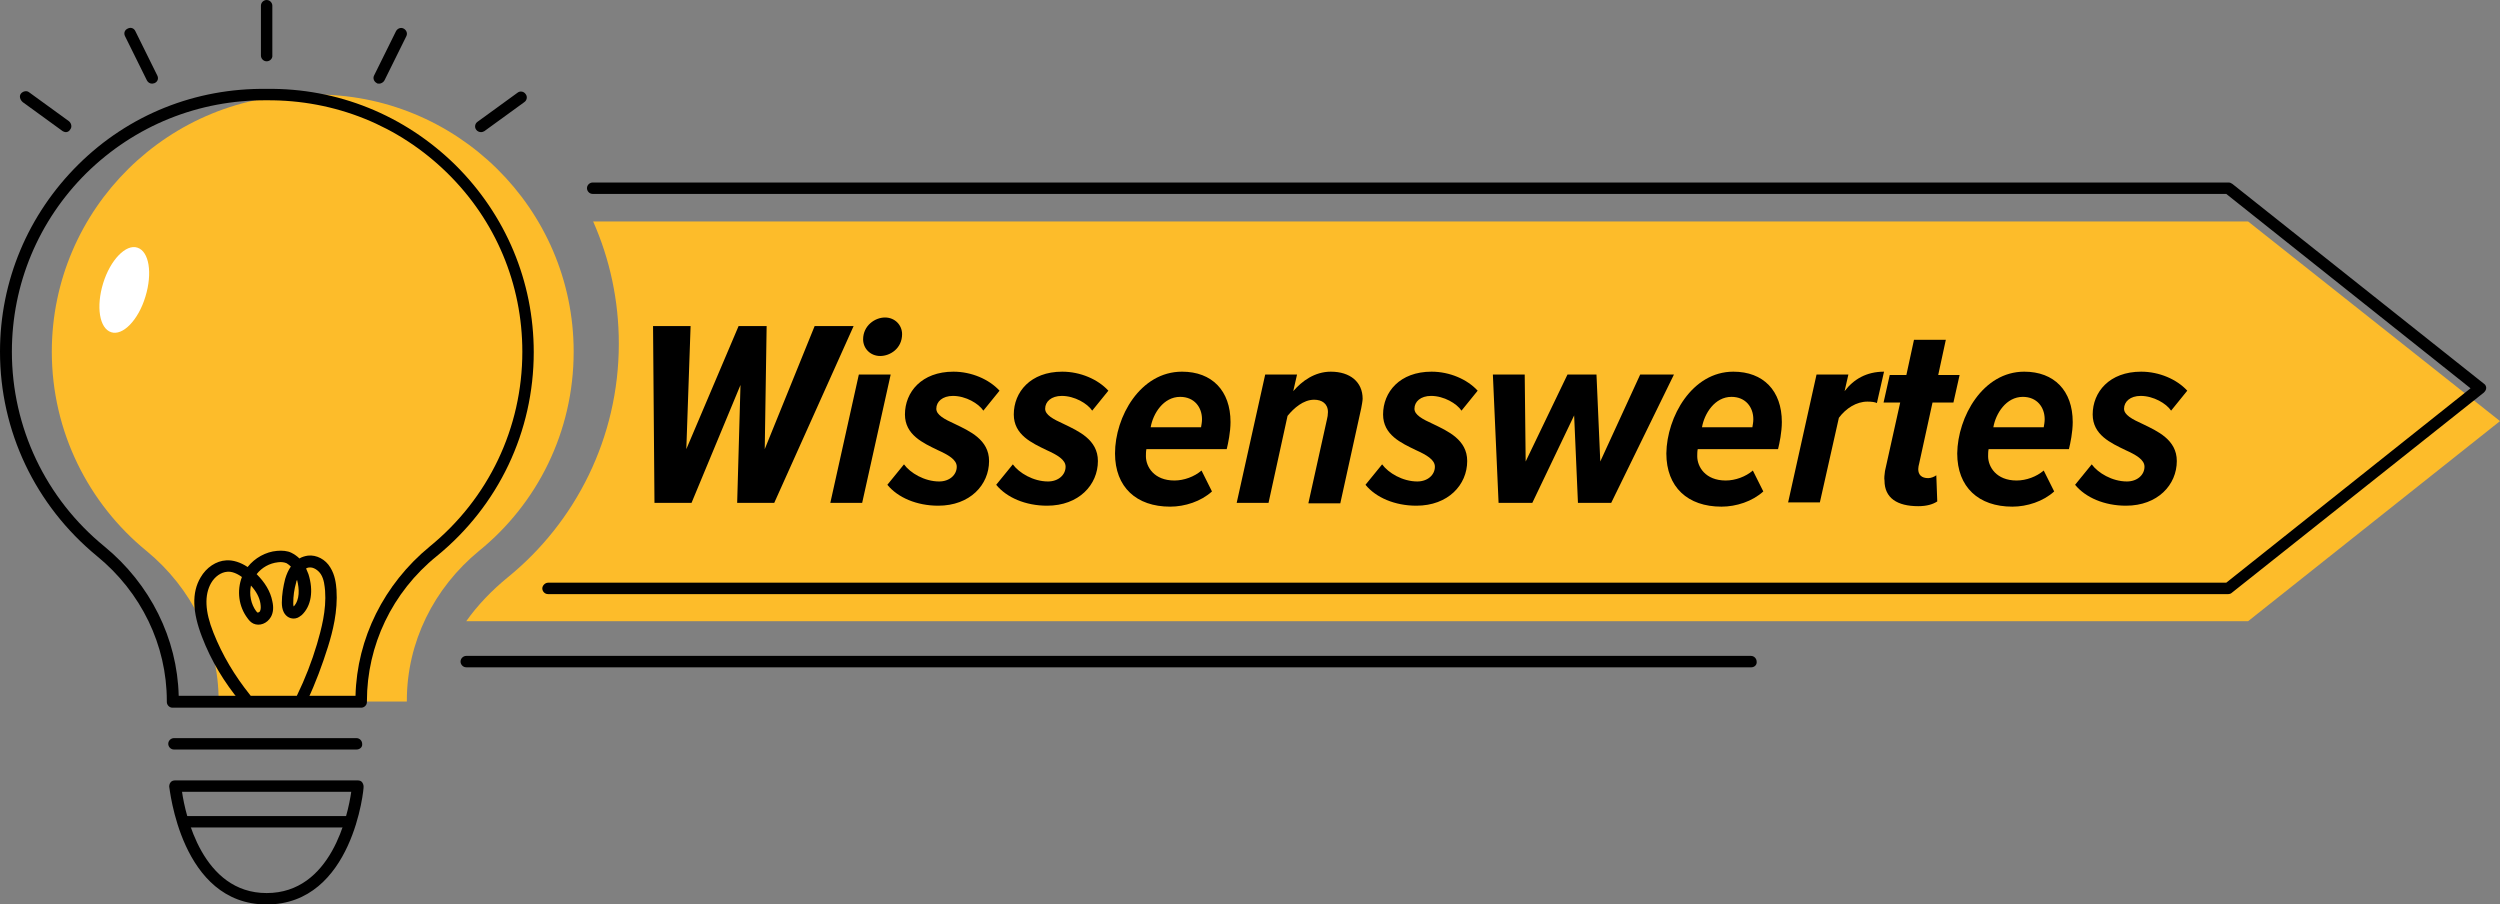 <?xml version="1.0" encoding="utf-8"?>
<!-- Generator: Adobe Illustrator 26.5.0, SVG Export Plug-In . SVG Version: 6.00 Build 0)  -->
<svg version="1.1" id="_x3C_Layer_x3E_" xmlns="http://www.w3.org/2000/svg" xmlns:xlink="http://www.w3.org/1999/xlink" x="0px"
	 y="0px" viewBox="0 0 526 190.3" style="enable-background:new 0 0 526 190.3;" xml:space="preserve">
<rect x="0" y="0" width="526" height="190.3" fill="#808080" stroke="none"/>
<style type="text/css">
	.st0{fill:#FDBC2A;}
	.st1{fill:#FFFFFF;}
</style>
<g>
	<path class="st0" d="M473,46.6H369.6H228.2H124.8c3.5,7.9,5.4,16.6,5.4,25.7c0,19.8-9.1,37.6-23.4,49.2c-3.3,2.7-6.3,5.8-8.7,9.2
		h103.4h168.1H473l53-42.1L473,46.6z"/>
	<g>
		<path d="M523.1,81.6c0,0.4-0.2,0.7-0.5,1l-53,42.1c-0.2,0.2-0.5,0.3-0.8,0.3H115.3c-0.7,0-1.2-0.6-1.2-1.2s0.6-1.2,1.2-1.2h353.1
			l51.4-40.9l-51.4-40.9H124.7c-0.7,0-1.2-0.6-1.2-1.2c0-0.7,0.6-1.2,1.2-1.2h344.2c0.3,0,0.5,0.1,0.8,0.3l53,42.1
			C522.9,80.9,523.1,81.3,523.1,81.6z"/>
	</g>
	<g>
		<g>
			<g>
				<path class="st0" d="M65.8,19.9L65.8,19.9c-30.2-0.4-54.9,24-54.9,54.1c0,16.9,7.8,32,19.9,41.9c9.5,7.8,15.2,19.2,15.2,31.5
					v0.2h2.7h34.2h2.7v-0.2c0-12.3,5.7-23.7,15.2-31.5c12.2-9.9,19.9-25,19.9-41.9C120.7,43.9,96,19.5,65.8,19.9z"/>
			</g>
		</g>
	</g>
	<g>
		<g>
			<g>
				<path d="M76,148.9H36.3c-0.7,0-1.2-0.6-1.2-1.2v-0.2c0-11.8-5.4-22.9-14.7-30.5C7.4,106.3,0,90.7,0,74
					c0-14.9,5.9-28.9,16.5-39.4c10.6-10.5,24.7-16.1,39.6-15.9c14.9-0.2,29,5.5,39.7,16c10.6,10.5,16.5,24.5,16.5,39.4
					c0,16.7-7.4,32.3-20.4,42.9c-9.4,7.6-14.7,18.8-14.7,30.5v0.2C77.2,148.4,76.6,148.9,76,148.9z M37.6,146.4h37.2
					c0.3-12.1,6-23.5,15.6-31.4c12.4-10.1,19.5-25,19.5-41c0-14.2-5.6-27.6-15.8-37.6c-10.2-10-23.6-15.4-38-15.3c0,0,0,0,0,0
					C41.8,21,28.4,26.4,18.2,36.4C8.1,46.4,2.5,59.8,2.5,74c0,15.9,7.1,30.9,19.5,41C31.6,122.9,37.3,134.3,37.6,146.4z"/>
			</g>
		</g>
	</g>
	<g>
		<g>
			<g>
				<path d="M75,157.7H36.6c-0.7,0-1.2-0.6-1.2-1.2c0-0.7,0.6-1.2,1.2-1.2H75c0.7,0,1.2,0.6,1.2,1.2C76.3,157.2,75.7,157.7,75,157.7
					z"/>
			</g>
		</g>
	</g>
	<g>
		<g>
			<g>
				<path d="M56.1,190.3c-18.1,0-20.4-24.6-20.5-24.8c0-0.3,0.1-0.7,0.3-0.9c0.2-0.3,0.6-0.4,0.9-0.4h38.5c0.3,0,0.7,0.1,0.9,0.4
					c0.2,0.3,0.3,0.6,0.3,0.9C76.6,165.7,74.3,190.3,56.1,190.3z M38.3,166.6c0.7,4.9,4.3,21.3,17.8,21.3
					c13.6,0,17.1-16.4,17.8-21.3H38.3z"/>
			</g>
		</g>
	</g>
	<g>
		<g>
			<g>
				<path d="M73.6,174.1h-35c-0.7,0-1.2-0.6-1.2-1.2c0-0.7,0.6-1.2,1.2-1.2h35c0.7,0,1.2,0.6,1.2,1.2
					C74.9,173.6,74.3,174.1,73.6,174.1z"/>
			</g>
		</g>
	</g>
	<g>
		<g>
			<g>
				<path d="M51.5,148.1c-0.4,0-0.7-0.1-0.9-0.4c-3.4-4.1-6.2-8.7-8.1-13.7c-2-5.2-2.2-9.3-0.3-12.5c1.2-2.1,3.3-3.5,5.4-3.6
					c1.4-0.1,3,0.4,4.5,1.4c1.5-1.9,3.8-3.2,6.2-3.4c1.1-0.1,2.2,0,3,0.4c0.6,0.3,1.2,0.7,1.7,1.2c0.5-0.3,1.1-0.5,1.8-0.6
					c1.8-0.2,3.7,0.8,4.7,2.5c1,1.6,1.2,3.4,1.3,4.7c0.3,4.5-0.8,8.8-1.8,12c-1.2,3.8-2.6,7.6-4.3,11.2c-0.3,0.6-1,0.9-1.6,0.6
					c-0.6-0.3-0.9-1-0.6-1.6c1.7-3.5,3.1-7.1,4.2-10.8c0.9-3.1,2-7.1,1.7-11.2c-0.1-1-0.2-2.4-0.9-3.5c-0.6-0.9-1.6-1.5-2.4-1.4
					c-0.3,0-0.5,0.1-0.7,0.2c0.2,0.4,0.3,0.8,0.5,1.2c1.1,3.5,0.6,6.7-1.4,8.6c-0.3,0.2-0.7,0.6-1.3,0.7c-1,0.2-2-0.3-2.5-1.3
					c-0.3-0.6-0.4-1.3-0.4-2c0-1.7,0.3-3.4,0.7-5c0.3-1,0.7-1.9,1.2-2.6c-0.3-0.3-0.6-0.5-0.9-0.7c-0.5-0.2-1.1-0.3-1.8-0.2
					c-1.8,0.2-3.4,1.1-4.5,2.5c1.7,1.7,2.9,3.6,3.3,5.7c0.3,1.3,0.2,2.4-0.3,3.3c-0.8,1.4-2.4,2-3.7,1.4c-0.6-0.3-0.9-0.7-1.2-1.1
					c-1.9-2.5-2.3-5.8-1.2-8.7c-1.1-0.8-2.2-1.2-3.1-1.1c-1.3,0.1-2.6,1-3.4,2.4c-1.4,2.5-1.3,5.9,0.5,10.4
					c1.9,4.8,4.5,9.1,7.7,13.1c0.4,0.5,0.4,1.3-0.2,1.7C52.1,148,51.8,148.1,51.5,148.1z M52.8,123.2c-0.4,1.9,0,3.9,1.1,5.4
					c0.2,0.2,0.3,0.3,0.3,0.3c0.1,0,0.4-0.1,0.5-0.3c0.2-0.4,0.2-0.9,0.1-1.6C54.6,125.7,53.9,124.4,52.8,123.2z M62.5,122
					c-0.1,0.2-0.2,0.4-0.2,0.6c-0.4,1.4-0.6,2.8-0.6,4.3c0,0.2,0,0.5,0.1,0.7C63.1,126.2,63,123.9,62.5,122z"/>
			</g>
		</g>
	</g>
	<g>
		<g>
			<g>
				<path class="st1" d="M23.4,69.9c-2.5-0.8-3.2-5.4-1.7-10.3c1.5-4.9,4.8-8.3,7.2-7.5c2.5,0.8,3.2,5.4,1.7,10.3
					C29.1,67.4,25.8,70.7,23.4,69.9z"/>
			</g>
		</g>
	</g>
	<g>
		<g>
			<g>
				<path d="M56.1,12.9c-0.7,0-1.2-0.6-1.2-1.2V1.2c0-0.7,0.6-1.2,1.2-1.2c0.7,0,1.2,0.6,1.2,1.2v10.4
					C57.4,12.3,56.8,12.9,56.1,12.9z"/>
			</g>
		</g>
	</g>
	<g>
		<g>
			<g>
				<path d="M79.8,17.6c-0.2,0-0.4,0-0.5-0.1c-0.6-0.3-0.9-1-0.6-1.6l4.6-9.3c0.3-0.6,1-0.9,1.6-0.6c0.6,0.3,0.9,1,0.6,1.6l-4.6,9.3
					C80.7,17.3,80.2,17.6,79.8,17.6z"/>
			</g>
		</g>
	</g>
	<g>
		<g>
			<g>
				<path d="M101.2,27.8c-0.4,0-0.8-0.2-1-0.5c-0.4-0.5-0.3-1.3,0.3-1.7l8.4-6.1c0.5-0.4,1.3-0.3,1.7,0.3c0.4,0.5,0.3,1.3-0.3,1.7
					l-8.4,6.1C101.7,27.7,101.5,27.8,101.2,27.8z"/>
			</g>
		</g>
	</g>
	<g>
		<g>
			<g>
				<path d="M13.9,27.8c-0.3,0-0.5-0.1-0.7-0.2l-8.4-6.1C4.2,21,4,20.2,4.4,19.7c0.4-0.5,1.2-0.7,1.7-0.3l8.4,6.1
					c0.5,0.4,0.7,1.2,0.3,1.7C14.6,27.6,14.2,27.8,13.9,27.8z"/>
			</g>
		</g>
	</g>
	<g>
		<g>
			<g>
				<path d="M32,17.6c-0.5,0-0.9-0.3-1.1-0.7l-4.6-9.3c-0.3-0.6-0.1-1.3,0.6-1.6c0.6-0.3,1.3-0.1,1.6,0.6l4.6,9.3
					c0.3,0.6,0.1,1.3-0.6,1.6C32.4,17.5,32.2,17.6,32,17.6z"/>
			</g>
		</g>
	</g>
	<g>
		<g>
			<g>
				<path d="M368.5,140.4H98.1c-0.7,0-1.2-0.6-1.2-1.2c0-0.7,0.6-1.2,1.2-1.2h270.3c0.7,0,1.2,0.6,1.2,1.2
					C369.7,139.9,369.1,140.4,368.5,140.4z"/>
			</g>
		</g>
	</g>
	<g>
		<path d="M155.1,105.8l0.7-24.8l-10.3,24.8h-7.8l-0.3-37.2h7.9l-0.9,25.9l11-25.9h5.9l-0.4,25.9l10.5-25.9h8.2l-16.7,37.2H155.1z"
			/>
		<path d="M174.7,105.8l6-27h6.7l-6,27H174.7z M186.2,66.8c2.1,0,3.6,1.6,3.6,3.5c0,3-2.5,4.6-4.6,4.6c-2.1,0-3.6-1.6-3.6-3.5
			C181.6,68.5,184.1,66.8,186.2,66.8z"/>
		<path d="M190.2,97.7c1.3,1.8,4.3,3.6,7.4,3.6c2.2,0,3.7-1.4,3.7-3.1c0-1.5-1.8-2.5-4-3.5c-3.1-1.5-6.9-3.2-6.9-7.5
			c0-4.7,3.5-9,10.2-9c3.8,0,7.5,1.6,9.7,4l-3.4,4.2c-1-1.5-3.7-3.1-6.4-3.1c-2.2,0-3.5,1.2-3.5,2.7c0,1.3,1.7,2.2,3.9,3.2
			c3.1,1.5,7.2,3.3,7.2,7.8c0,5-4,9.4-10.7,9.4c-4.5,0-8.5-1.7-10.7-4.4L190.2,97.7z"/>
		<path d="M213.1,97.7c1.3,1.8,4.3,3.6,7.4,3.6c2.2,0,3.7-1.4,3.7-3.1c0-1.5-1.8-2.5-4-3.5c-3.1-1.5-6.9-3.2-6.9-7.5
			c0-4.7,3.5-9,10.2-9c3.8,0,7.5,1.6,9.7,4l-3.4,4.2c-1-1.5-3.7-3.1-6.4-3.1c-2.2,0-3.5,1.2-3.5,2.7c0,1.3,1.7,2.2,3.9,3.2
			c3.1,1.5,7.2,3.3,7.2,7.8c0,5-4,9.4-10.7,9.4c-4.5,0-8.5-1.7-10.7-4.4L213.1,97.7z"/>
		<path d="M248.7,78.2c6.3,0,10.2,4,10.2,10.6c0,2.1-0.5,4.5-0.8,5.7h-16.9c-0.1,0.5-0.1,1.1-0.1,1.5c0,2.2,1.7,5.1,6,5.1
			c2,0,4.2-0.8,5.7-2.1l2.2,4.4c-2.3,2.1-5.7,3.2-8.8,3.2c-7.1,0-11.6-4.1-11.6-11.2C234.6,87.7,239.9,78.2,248.7,78.2z M252.7,89.9
			c0.1-0.6,0.2-1.1,0.2-1.7c0-2.5-1.6-4.7-4.6-4.7c-3.5,0-5.7,3.5-6.2,6.4H252.7z"/>
		<path d="M275.3,105.8l3.9-17.6c0.1-0.3,0.2-1,0.2-1.5c0-1.8-1.3-2.6-2.9-2.6c-2.3,0-4.3,1.8-5.6,3.4l-4,18.3h-6.7l6-27h6.7
			l-0.8,3.5c1.8-2.1,4.5-4.1,7.9-4.1c4.1,0,6.7,2.2,6.7,5.7c0,0.4-0.2,1.5-0.3,2l-4.4,20H275.3z"/>
		<path d="M290.8,97.7c1.3,1.8,4.3,3.6,7.4,3.6c2.2,0,3.7-1.4,3.7-3.1c0-1.5-1.8-2.5-4-3.5c-3.1-1.5-6.9-3.2-6.9-7.5
			c0-4.7,3.5-9,10.2-9c3.8,0,7.5,1.6,9.7,4l-3.4,4.2c-1-1.5-3.7-3.1-6.4-3.1c-2.2,0-3.5,1.2-3.5,2.7c0,1.3,1.7,2.2,3.9,3.2
			c3.1,1.5,7.2,3.3,7.2,7.8c0,5-4,9.4-10.7,9.4c-4.5,0-8.5-1.7-10.7-4.4L290.8,97.7z"/>
		<path d="M332,105.8l-0.8-18.4l-8.8,18.4h-7.1l-1.2-27h6.7l0.2,18.3l8.8-18.3h6.1l0.8,18.3l8.4-18.3h7.1l-13.2,27H332z"/>
		<path d="M364.7,78.2c6.3,0,10.2,4,10.2,10.6c0,2.1-0.5,4.5-0.8,5.7h-16.9c-0.1,0.5-0.1,1.1-0.1,1.5c0,2.2,1.7,5.1,6,5.1
			c2,0,4.2-0.8,5.7-2.1l2.2,4.4c-2.3,2.1-5.7,3.2-8.8,3.2c-7.1,0-11.6-4.1-11.6-11.2C350.7,87.7,356,78.2,364.7,78.2z M368.7,89.9
			c0.1-0.6,0.2-1.1,0.2-1.7c0-2.5-1.6-4.7-4.6-4.7c-3.5,0-5.7,3.5-6.2,6.4H368.7z"/>
		<path d="M376.2,105.8l6-27h6.7l-0.8,3.5c1.9-2.5,4.6-4.1,8.3-4.1l-1.5,6.6c-0.4-0.2-1.1-0.3-2-0.3c-2.3,0-4.5,1.4-6,3.4l-4,17.8
			H376.2z"/>
		<path d="M396.6,99.1l3.2-14.4h-3.5l1.3-5.8h3.5l1.6-7.4h6.7l-1.6,7.4h4.5l-1.3,5.8h-4.4l-2.8,12.8c-0.1,0.4-0.2,0.8-0.2,1.2
			c0,1.2,0.7,1.9,2.1,1.9c0.6,0,1.3-0.3,1.7-0.6l0.2,5.5c-0.9,0.6-2.2,1-4,1c-4.4,0-7.1-1.7-7.1-5.4
			C396.4,100.6,396.5,99.9,396.6,99.1z"/>
		<path d="M425.9,78.2c6.3,0,10.2,4,10.2,10.6c0,2.1-0.5,4.5-0.8,5.7h-16.9c-0.1,0.5-0.1,1.1-0.1,1.5c0,2.2,1.7,5.1,6,5.1
			c2,0,4.2-0.8,5.7-2.1l2.2,4.4c-2.3,2.1-5.7,3.2-8.8,3.2c-7.1,0-11.6-4.1-11.6-11.2C411.9,87.7,417.2,78.2,425.9,78.2z M430,89.9
			c0.1-0.6,0.2-1.1,0.2-1.7c0-2.5-1.6-4.7-4.6-4.7c-3.5,0-5.7,3.5-6.2,6.4H430z"/>
		<path d="M440.1,97.7c1.3,1.8,4.3,3.6,7.4,3.6c2.2,0,3.7-1.4,3.7-3.1c0-1.5-1.8-2.5-4-3.5c-3.1-1.5-6.9-3.2-6.9-7.5
			c0-4.7,3.5-9,10.2-9c3.8,0,7.5,1.6,9.7,4l-3.4,4.2c-1-1.5-3.7-3.1-6.4-3.1c-2.2,0-3.5,1.2-3.5,2.7c0,1.3,1.7,2.2,3.9,3.2
			c3.1,1.5,7.2,3.3,7.2,7.8c0,5-4,9.4-10.7,9.4c-4.5,0-8.5-1.7-10.7-4.4L440.1,97.7z"/>
	</g>
</g>
</svg>
